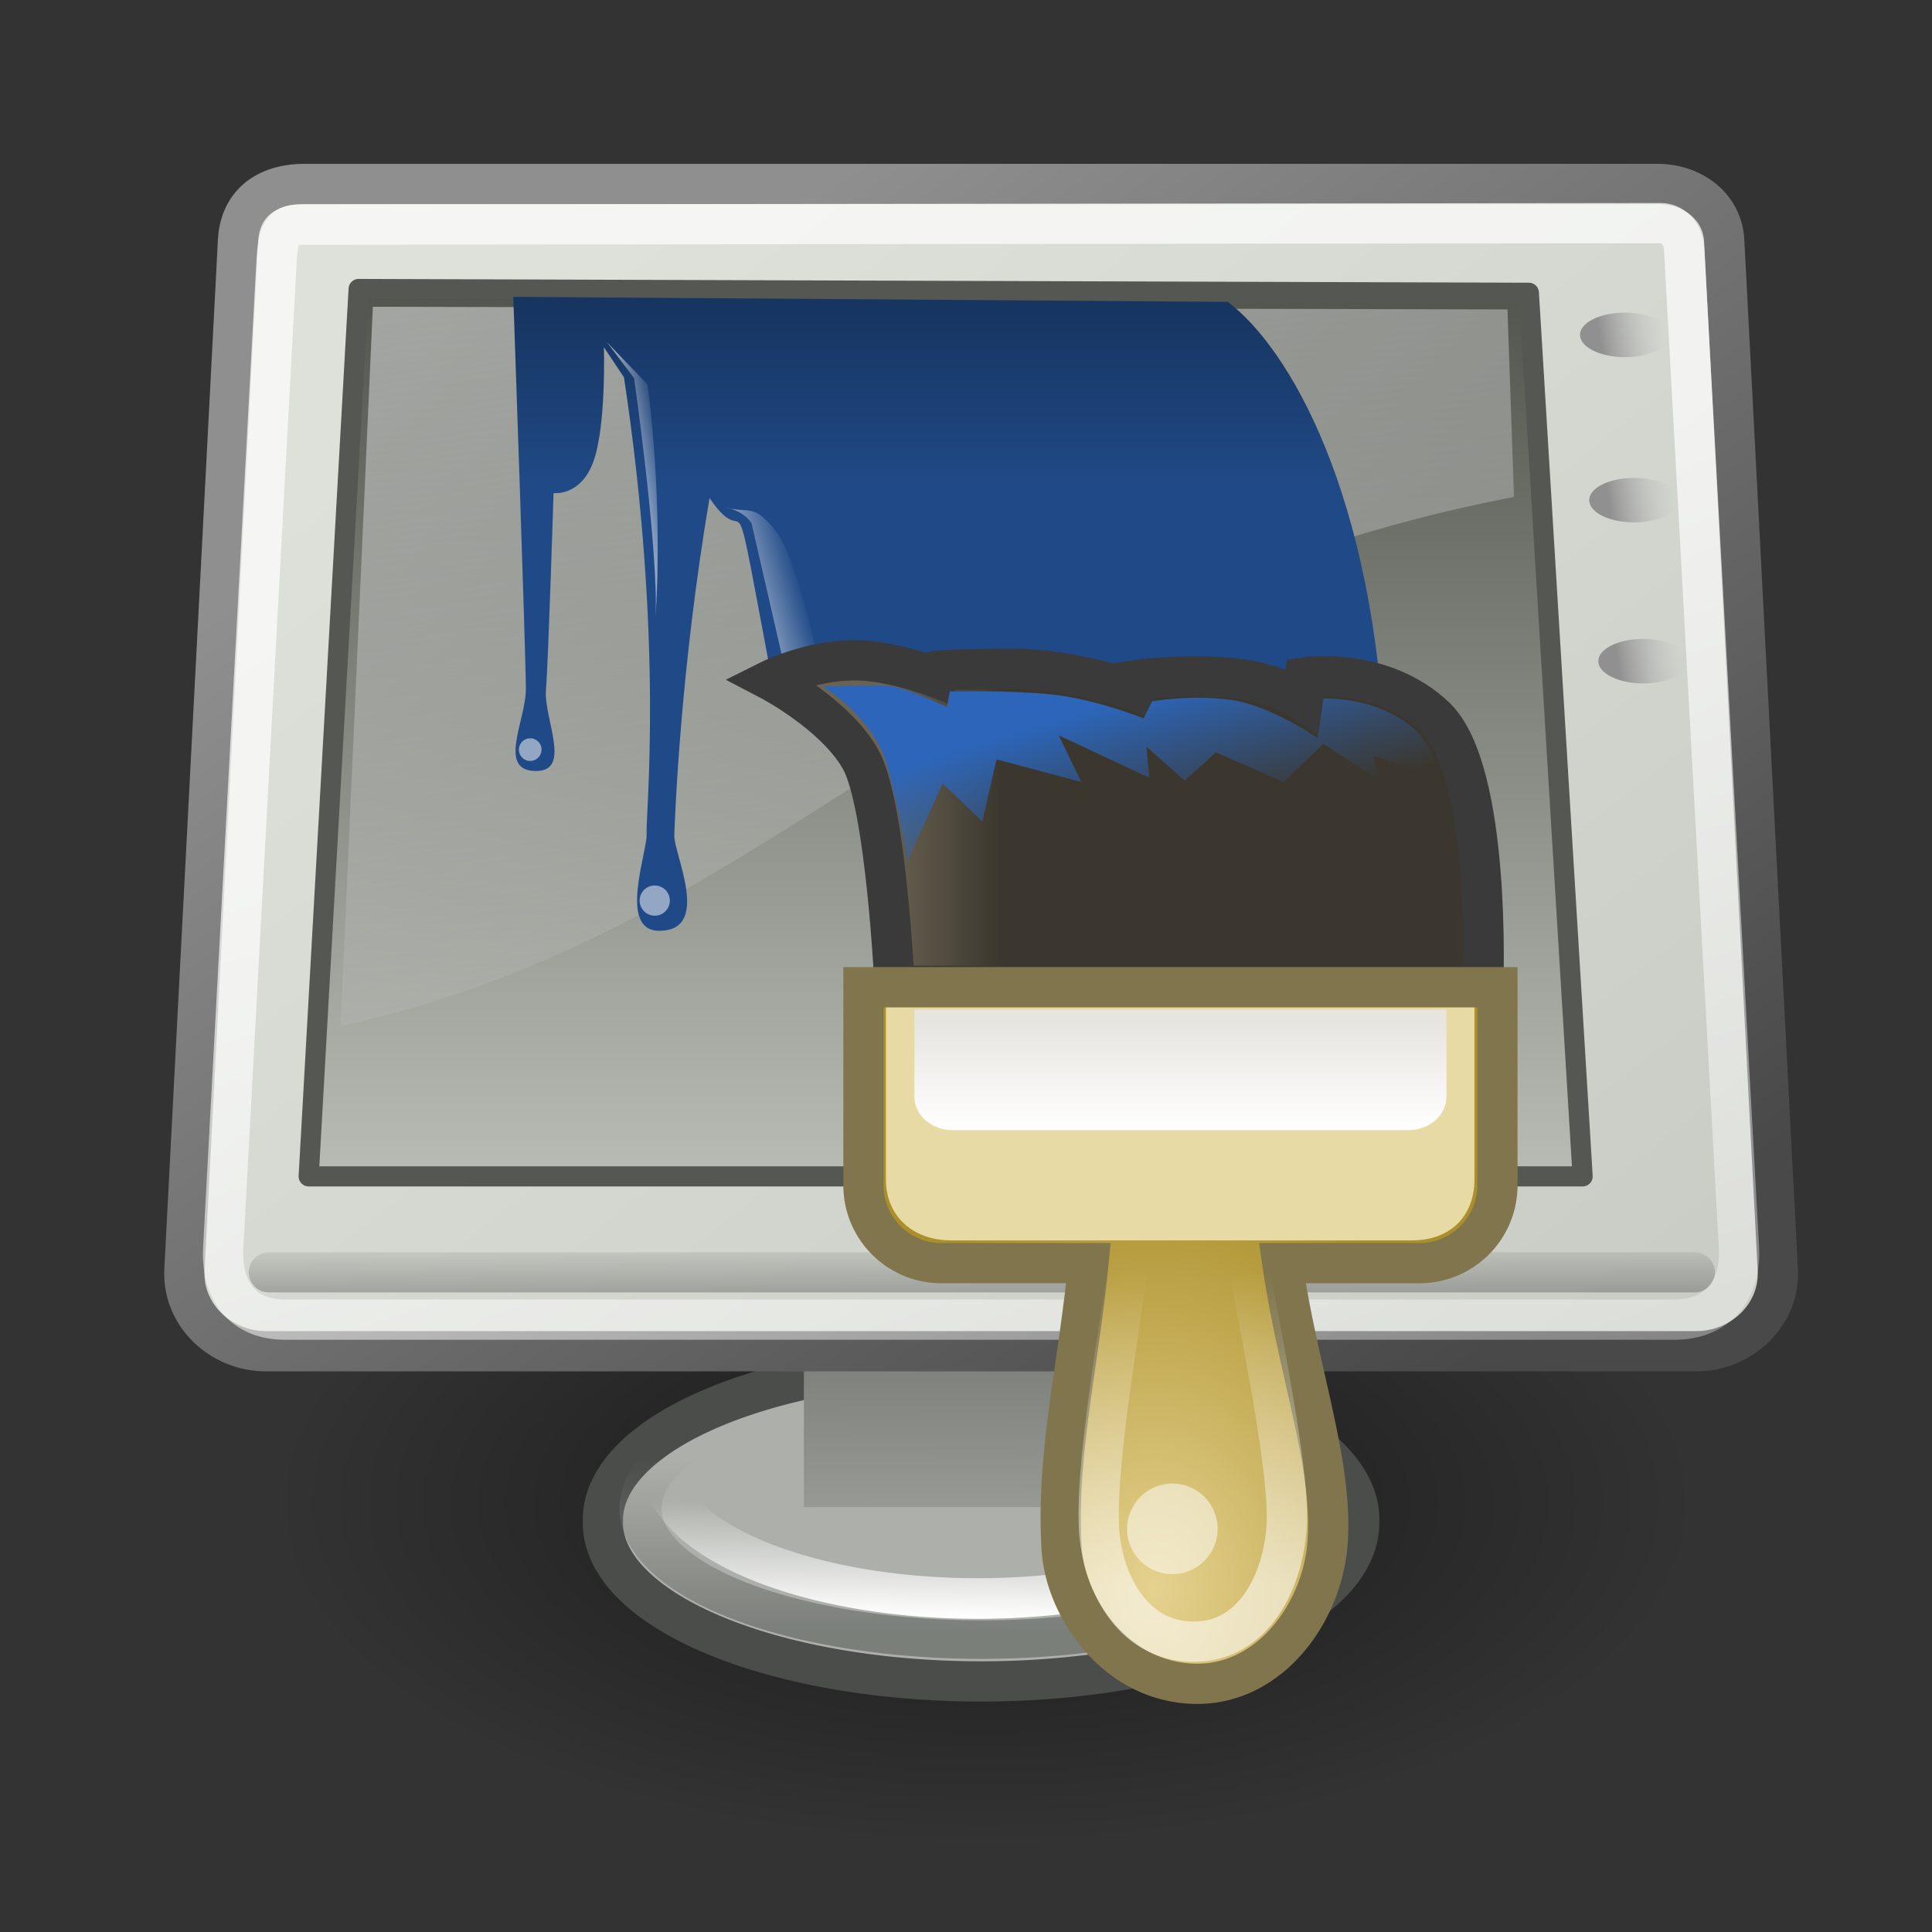 <svg xmlns="http://www.w3.org/2000/svg" xmlns:xlink="http://www.w3.org/1999/xlink" viewBox="0 0 48 48"><rect x="0" y="0" width="48" height="48" fill="#333333" stroke="none"/><defs><linearGradient id="f" y2="30.962" gradientUnits="userSpaceOnUse" y1="34.242" x2="-35.075" x1="-35.123"><stop offset="0" stop-color="#fff"/><stop offset="1" stop-color="#fff" stop-opacity="0"/></linearGradient><linearGradient id="c"><stop offset="0" stop-color="#fff"/><stop offset="1" stop-color="#fff" stop-opacity="0"/></linearGradient><linearGradient id="a"><stop offset="0"/><stop offset="1" stop-opacity="0"/></linearGradient><linearGradient id="i" y2="33.34" gradientUnits="userSpaceOnUse" x2="34.784" gradientTransform="matrix(1.13 0 0 .885 2.875 1.57)" y1="7.229" x1="8.612"><stop offset="0" stop-color="#dde1d9"/><stop offset="1" stop-color="#cacdc6"/></linearGradient><linearGradient id="l" y2="55.201" gradientUnits="userSpaceOnUse" x2="34.975" gradientTransform="matrix(1.108 0 0 .902 5.5 3.875)" y1="13.005" x1="17.698"><stop offset="0" stop-color="#fff"/><stop offset="1" stop-color="#fff" stop-opacity="0"/></linearGradient><linearGradient id="t" y2="28" gradientUnits="userSpaceOnUse" x2="28.625" gradientTransform="matrix(1 0 0 .876 1.085 3.151)" y1="25.297" x1="28.625"><stop offset="0" stop-color="#e7e5e0"/><stop offset="1" stop-color="#fff"/></linearGradient><linearGradient id="k" y2="162.45" gradientUnits="userSpaceOnUse" y1="171.29" gradientTransform="matrix(5.705 0 0 .175 5.5 2.196)" x2="3.707" x1="3.707"><stop offset="0"/><stop offset="1" stop-opacity="0"/></linearGradient><linearGradient id="g" y2="64.893" gradientUnits="userSpaceOnUse" y1="53.535" gradientTransform="matrix(1.816 0 0 1.279 2.5 -40.245)" x2="12.128" x1="12.207"><stop offset="0" stop-color="#585956"/><stop offset="1" stop-color="#bbbeb8"/></linearGradient><linearGradient id="m" y2="3.845" xlink:href="#b" gradientUnits="userSpaceOnUse" y1="3.938" x2="35.521" x1="34.301"/><linearGradient id="h" y2="31.246" gradientUnits="userSpaceOnUse" y1="5.382" gradientTransform="matrix(1.104 0 0 .905 4.5 2.875)" x2="32.537" x1="10.391"><stop offset="0" stop-color="#8f8f8f"/><stop offset="1" stop-color="#494949"/></linearGradient><linearGradient id="e" y2="28.206" gradientUnits="userSpaceOnUse" y1="33.416" x2="-35.658" x1="-35.658"><stop offset="0" stop-color="#7b7f7a"/><stop offset="1" stop-color="#7b7f7a" stop-opacity="0"/></linearGradient><linearGradient id="b"><stop offset="0" stop-color="#909090"/><stop offset="1" stop-color="#bebebe" stop-opacity="0"/></linearGradient><linearGradient id="n" y2="26.729" gradientUnits="userSpaceOnUse" x2="17.199" gradientTransform="matrix(1.239 0 0 .896 5.142 1.544)" y1="1.654" x1="11.492"><stop offset="0" stop-color="#fff"/><stop offset="1" stop-color="#fcfcff" stop-opacity="0"/></linearGradient><linearGradient id="o" y2="7.719" gradientUnits="userSpaceOnUse" x2="21.688" gradientTransform="translate(-.707)" y1="12.094" x1="21.688"><stop offset="0" stop-color="#204a87"/><stop offset="1" stop-color="#173561"/></linearGradient><linearGradient id="j" y2="6.931" gradientUnits="userSpaceOnUse" x2="23.494" y1="29.476" x1="23.494"><stop offset="0" stop-color="#babdb6"/><stop offset="1" stop-color="#50544c"/></linearGradient><linearGradient id="p" y2="14.876" xlink:href="#c" gradientUnits="userSpaceOnUse" x2="20.727" gradientTransform="translate(-.707)" y1="15.23" x1="19.49"/><linearGradient id="v" y2="11.407" xlink:href="#c" gradientUnits="userSpaceOnUse" x2="17.28" gradientTransform="translate(-.707)" y1="11.54" x1="16.529"/><linearGradient id="q" y2="20.906" gradientUnits="userSpaceOnUse" x2="24.673" gradientTransform="translate(1.085)" y1="20.906" x1="22.062"><stop offset="0" stop-color="#6a6352"/><stop offset="1" stop-color="#3b372e"/></linearGradient><linearGradient id="s" y2="30.828" gradientUnits="userSpaceOnUse" x2="28.422" gradientTransform="translate(1.085)" y1="37.766" x1="28.513"><stop offset="0" stop-color="#fff"/><stop offset="1" stop-color="#fff" stop-opacity="0"/></linearGradient><linearGradient id="u" y2="21.214" gradientUnits="userSpaceOnUse" x2="28.844" gradientTransform="translate(1.085)" y1="18.058" x1="27.906"><stop offset="0" stop-color="#2c65b9"/><stop offset="1" stop-color="#2c65b9" stop-opacity="0"/></linearGradient><radialGradient id="r" gradientUnits="userSpaceOnUse" cy="36.909" cx="28.062" gradientTransform="matrix(1 0 0 1.281 1.085 -9.461)" r="7.5"><stop offset="0" stop-color="#e5d28f"/><stop offset="1" stop-color="#ab8f2a"/></radialGradient><radialGradient id="d" xlink:href="#a" gradientUnits="userSpaceOnUse" cy="67.502" cx="12.576" gradientTransform="scale(1.926 .519)" r="8.766"/></defs><path d="M41.101 35.051a16.882 4.552 0 11-33.765 0 16.882 4.552 0 1133.765 0z" transform="matrix(1.05 0 0 1.868 -.946 -28.106)" opacity=".509" fill-rule="evenodd" color="#000" fill="url(#d)"/><path d="M33.769 37.794a9.395 3.94 0 11-18.789 0 9.395 3.94 0 1118.789 0z" fill-rule="evenodd" color="#000" stroke="#4b4d4a" fill="#adb0aa"/><path d="M-26.264 29.716a9.394 3.94 0 11-18.789 0 9.394 3.94 0 1118.789 0z" transform="matrix(.902 0 0 .828 56.552 12.868)" color="#000" stroke="url(#e)" stroke-width="1.157" fill="none"/><path d="M-26.264 29.716a9.394 3.94 0 11-18.789 0 9.394 3.94 0 1118.789 0z" transform="matrix(.838 0 0 .853 54.178 11.006)" color="#000" stroke="url(#f)" stroke-width="1.183" fill="none"/><path fill-rule="evenodd" color="#000" fill="url(#g)" d="M19.972 31.079h9.04v6.365h-9.04z"/><path d="M7.58 4.57H41.17c.91 0 1.624.584 1.667 1.402l1.332 25.578c.058 1.118-.901 2.021-2.02 2.021H6.602c-1.119 0-2.078-.903-2.02-2.02L5.914 5.971c.04-.773.548-1.401 1.667-1.401z" fill-rule="evenodd" color="#000" stroke="url(#h)" fill="url(#i)"/><path d="M8.91 7.18L7.669 29.227H39.32L37.984 7.274 8.91 7.18z" stroke-linejoin="round" fill-rule="evenodd" stroke="#555753" stroke-width=".5" fill="url(#j)"/><path d="M6.677 31.611h35.43" stroke-opacity=".248" stroke="url(#k)" stroke-linecap="round" stroke-width=".996" fill="none"/><path d="M7.415 5.581l33.845-.038c.284 0 .559.238.582.653L43.204 31c.058 1.057-.54 1.786-1.598 1.786H7.082c-1.06 0-1.594-.729-1.536-1.786L6.87 6.505c.038-.716.166-.923.544-.924z" stroke-opacity=".701" color="#000" stroke="url(#l)" fill="none"/><path d="M35.621 3.938a.84.84 0 11-1.68 0 .84.84 0 111.68 0z" transform="matrix(1.331 0 0 .658 -5.92 5.729)" fill-rule="evenodd" color="#000" fill="url(#m)"/><path d="M35.621 3.938a.84.84 0 11-1.68 0 .84.84 0 111.68 0z" transform="matrix(1.331 0 0 .658 -5.806 7.835)" color="#000" fill-rule="evenodd" fill="url(#m)"/><path d="M35.621 3.938a.84.84 0 11-1.68 0 .84.84 0 111.68 0z" transform="matrix(1.331 0 0 .658 -5.692 9.835)" color="#000" fill-rule="evenodd" fill="url(#m)"/><path d="M35.621 3.938a.84.84 0 11-1.68 0 .84.84 0 111.68 0z" transform="matrix(1.331 0 0 .658 -5.579 11.835)" color="#000" fill-rule="evenodd" fill="url(#m)"/><path d="M35.621 3.938a.84.84 0 11-1.68 0 .84.84 0 111.68 0z" transform="matrix(1.331 0 0 .658 -5.465 13.835)" color="#000" fill-rule="evenodd" fill="url(#m)"/><path d="M9.263 7.621l-.802 17.871C19.505 23.092 23.88 15 37.615 12.345l-.162-4.657-28.19-.066z" opacity=".531" fill-rule="evenodd" fill="url(#n)"/><path d="M12.753 7.375s.312 8.922.312 9.75c0 .766-.719 2.031.25 2.031.906 0 .188-1.297.25-2.031.057-.672.188-4.875.188-4.875s.687.094 1-.812c.312-.907.25-2.813.25-2.813l.5.75c1 6.625.535 10.844.562 11.344.023.437-.719 2.406.313 2.406 1.312 0 .357-1.914.375-2.375.018-.492.151-4.109.875-8.375 1.098 1.609.415-1.5 1.665 5.125l15.125 1.375c-.25-6.625-2.415-10.25-3.915-11.375l-17.75-.125z" color="#000" fill="url(#o)"/><path d="M16.642 22.375a.375.375 0 11-.75 0 .375.375 0 11.75 0zM13.454 18.625a.281.281 0 11-.562 0 .281.281 0 11.563 0z" opacity=".515" color="#000" fill="#fff"/><path d="M18.672 12.998l.994 4.331.796-.309s-.597-3.05-1.171-3.801c-.575-.751-.685-.442-1.282-.619 0 0 .442.067.663.398z" opacity=".515" color="#000" fill="url(#p)"/><path d="M22.432 30.89h.316c.095 0 .167.02.218.063.05.041.075.101.075.177 0 .078-.025.139-.075.18s-.123.063-.218.063h-.126v.257h-.19v-.74m.19.138v.207h.106a.127.127 0 00.087-.027.102.102 0 00.03-.078.1.1 0 00-.03-.076.133.133 0 00-.087-.026h-.106m.892-.013a.161.161 0 00-.136.064.302.302 0 00-.047.18.3.3 0 00.047.182c.033.044.078.065.136.065s.104-.021.135-.065a.292.292 0 00.049-.181.294.294 0 00-.049-.181.158.158 0 00-.135-.064m0-.139c.119 0 .212.034.28.103a.381.381 0 01.1.28c0 .121-.033.215-.1.283a.378.378 0 01-.28.103.38.38 0 01-.28-.103.384.384 0 01-.1-.282c0-.12.033-.214.1-.281a.375.375 0 01.28-.103m.525.014h.213l.27.507v-.507h.18v.74h-.213l-.27-.509v.509h-.18v-.74m.745 0h.21l.168.263.169-.263h.21l-.283.428v.312h-.191v-.312l-.283-.428" fill="#4a4a4a"/><path d="M41.101 35.051a16.882 4.552 0 11-33.765 0 16.882 4.552 0 1133.765 0z" transform="matrix(.598 0 0 .74 16.084 17.68)" opacity=".205" color="#000" fill-rule="evenodd" fill="url(#d)"/><path d="M23.397 24.5h13s.188-4.75-1.062-5.938c-1.186-1.126-2.875-.874-2.875-.874l-.063.5s-.625-.438-1.75-.5c-1.125-.063-1.937.062-1.937.062l.375.375s-1.563-.625-3.063-.625-1.812.062-1.812.062l.562.313s-1.25-.563-2.25-.563-1.875.438-1.875.438 1.438.75 2 1.75c.563 1 .75 5 .75 5z" color="#000" stroke="#3a3a3a" stroke-width=".889" fill="url(#q)" transform="translate(-4.096 -3.071) scale(1.125)"/><path d="M22.71 24.531v4.375c0 .948.77 1.719 1.718 1.719h3.25c-.239 2.398-.712 4.206-.593 6.29.074 1.306 1.205 3 3 3 1.607 0 2.763-1.566 2.875-3.125.125-1.738-.654-3.762-1-6.165h3.031a1.72 1.72 0 001.719-1.719v-4.375h-14z" color="#000" stroke="#80754c" stroke-width=".889" fill="url(#r)" transform="translate(-4.096 -3.071) scale(1.125)"/><path d="M28.71 29.416c-.192 1.918-.892 5.423-.797 7.09.06 1.044.661 2.479 2.097 2.479 1.285 0 1.953-1.27 2.043-2.517.1-1.39-.766-5.13-1.043-7.052h-2.3z" opacity=".573" color="#000" stroke="url(#s)" stroke-width=".889" fill="none" transform="translate(-4.096 -3.071) scale(1.125)"/><path d="M22.01 25.028V29.3c0 .934.688 1.517 1.621 1.517h11.45c.933 0 1.552-.583 1.552-1.517v-4.27H22.011z" color="#000" fill="#e8daa5"/><path d="M35.585 25.031v1.917c0 .41-.377.74-.844.74H24.678c-.467 0-.843-.33-.843-.74v-1.917h11.75z" color="#000" fill="url(#t)" transform="translate(-4.096 -3.071) scale(1.125)"/><path d="M21.803 17.875s1.157.719 1.438 1.781c.281 1.063.437 2.094.437 2.094l.782-1.719.875.844.312-1.375 1.875.5-.5-1.031 2 .937-.062-.687.843.75.688-.625 1.5.656.875-.844 1.25.813s-.219-.563-.094-.531c.125.031 1.219.406 1.219.406l.281.344s-.19-.958-.625-1.344c-.844-.75-2.031-.688-2.031-.688l-.125.875s-1.031-.719-1.906-.843c-.875-.126-1.75.031-1.75.031l-.188.375s-1.094-.438-2.062-.532c-.969-.093-2.219-.062-2.219-.062l-.063.344s-.906-.438-1.312-.469-1.406.031-1.438 0z" color="#000" fill="url(#u)" transform="translate(-4.096 -3.071) scale(1.125)"/><path d="M30.252 37.984a1.125 1.125 0 11-2.25 0 1.125 1.125 0 112.25 0z" opacity=".515" color="#000" fill="#fff"/><path d="M15.755 9.396s.619 4.331.531 5.967c.198-3.05-.199-5.812-.199-5.812l-1.017-1.06.685.905z" opacity=".515" color="#000" fill="url(#v)"/></svg>